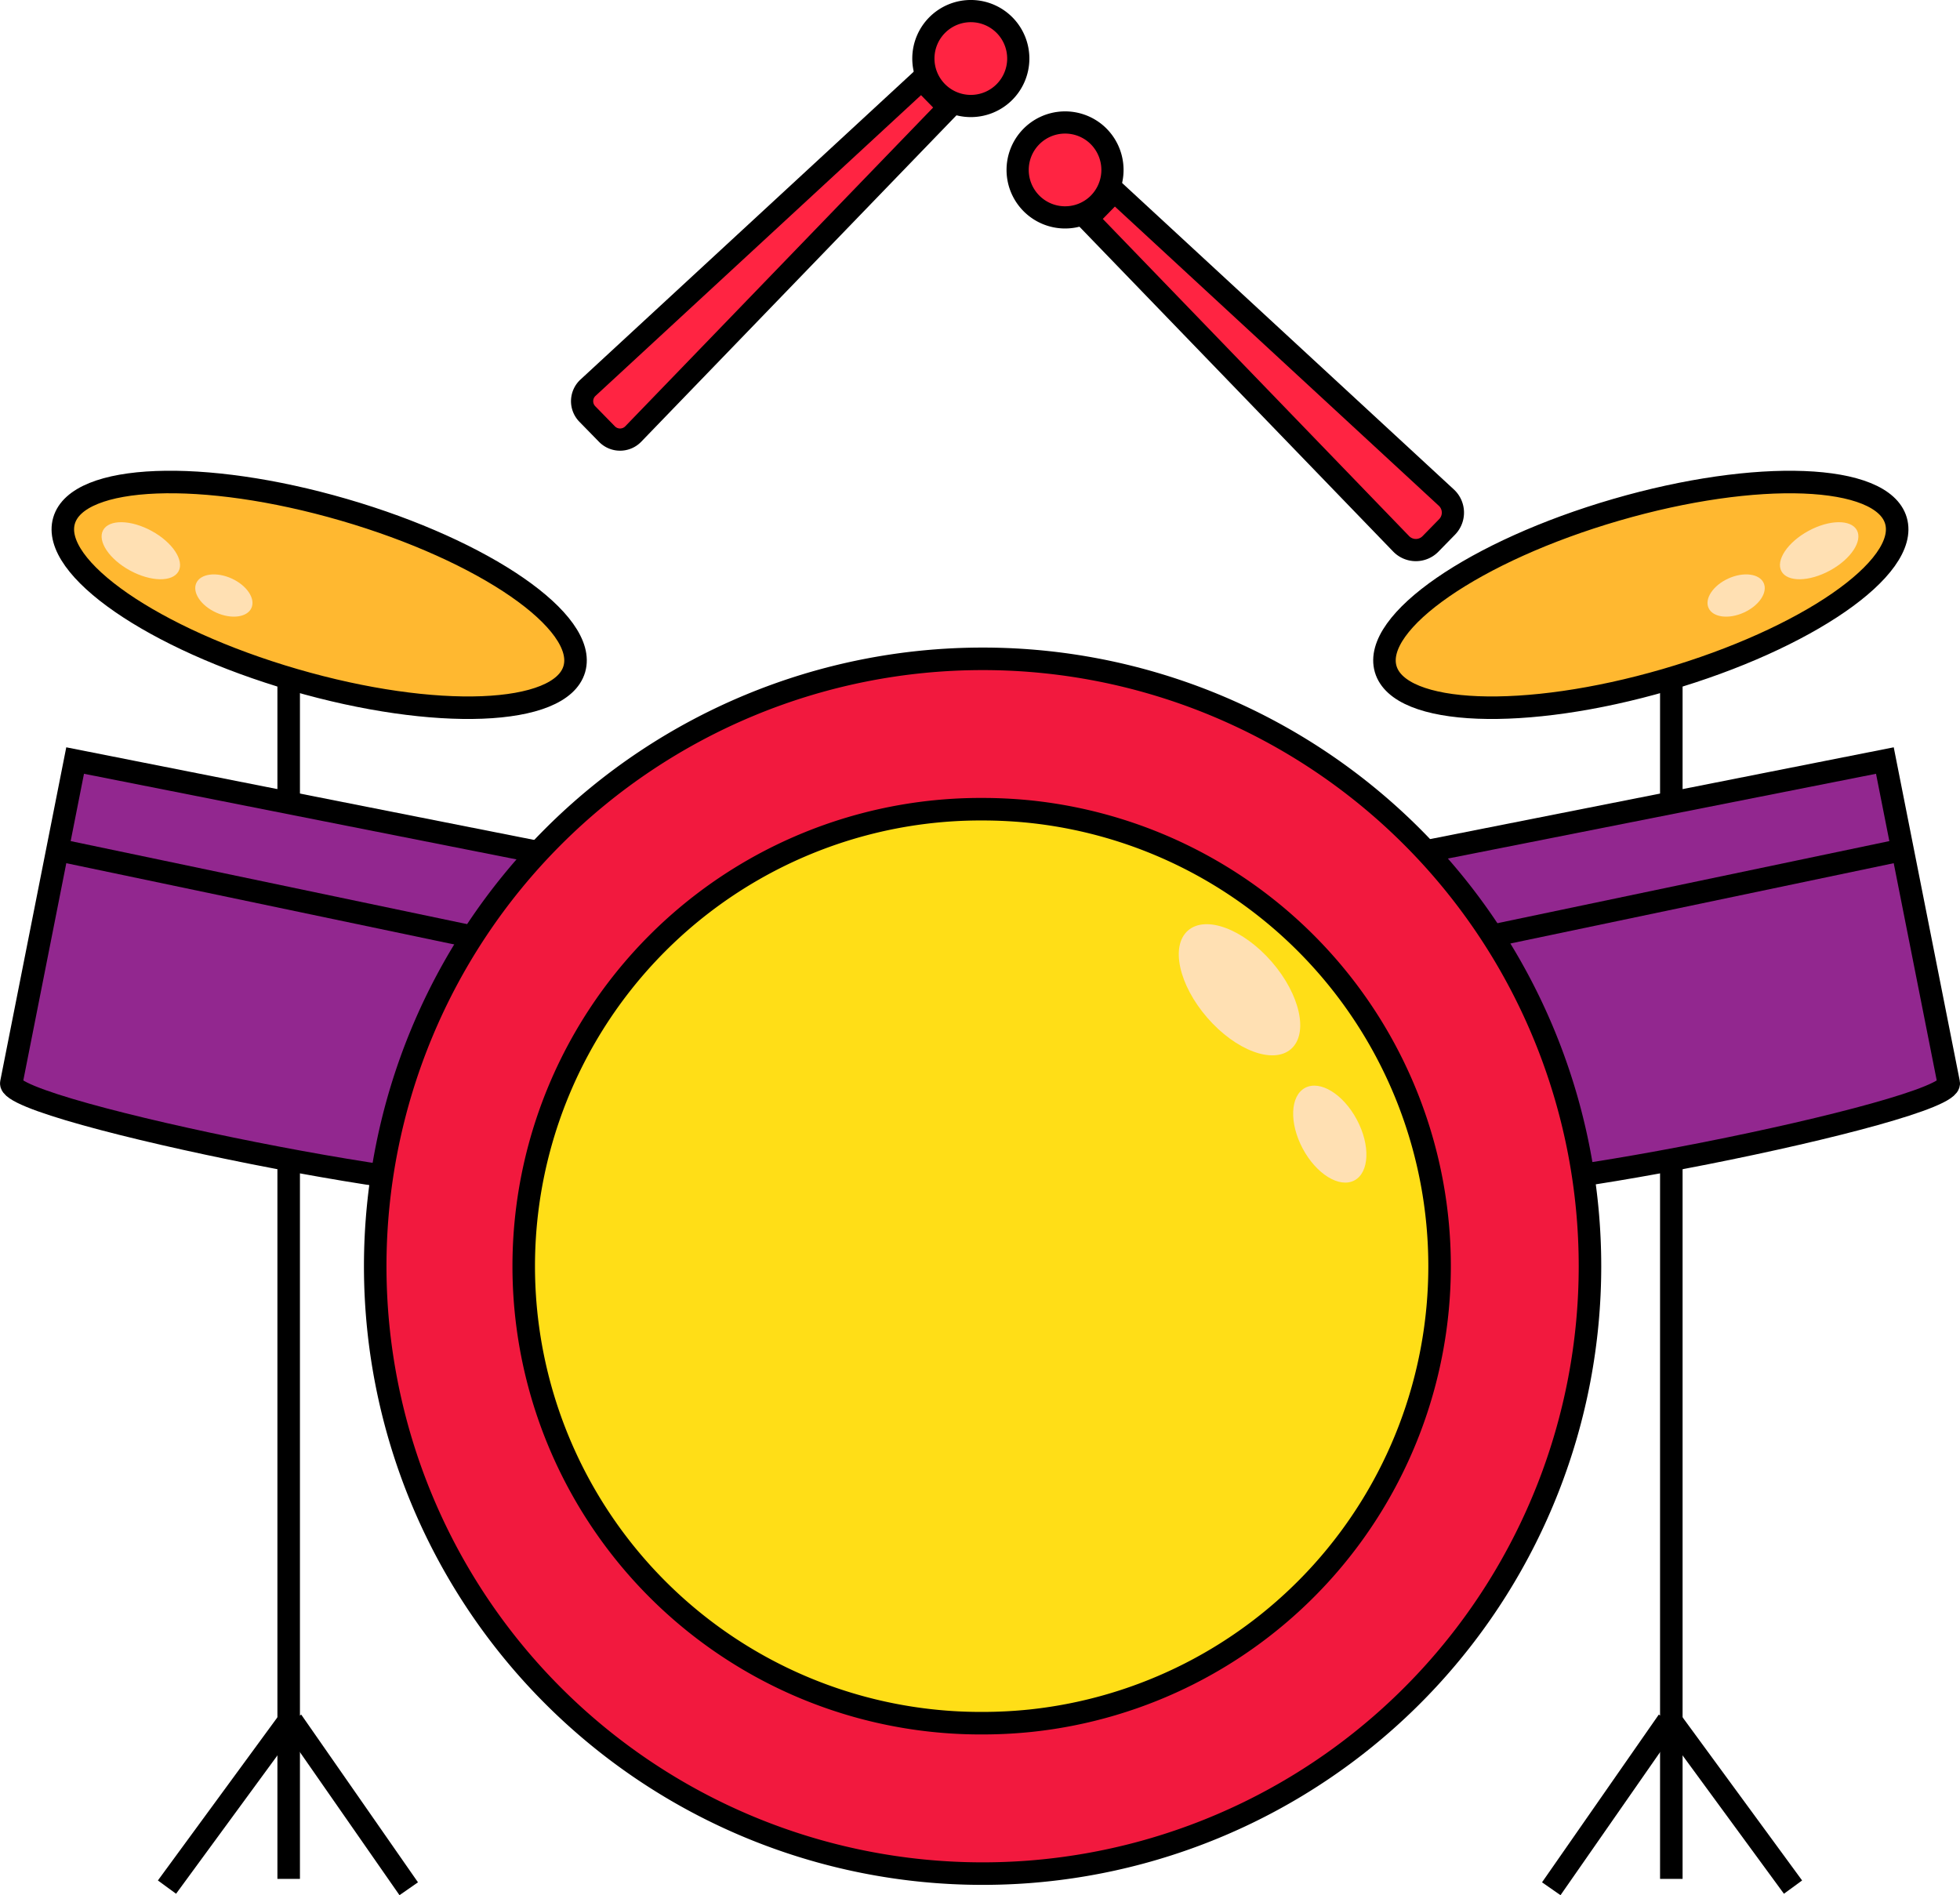 <svg id="그룹_566" data-name="그룹 566" xmlns="http://www.w3.org/2000/svg" xmlns:xlink="http://www.w3.org/1999/xlink" width="252.355" height="244" viewBox="0 0 252.355 244">
  <defs>
    <clipPath id="clip-path">
      <rect id="사각형_358" data-name="사각형 358" width="252.355" height="244" fill="none"/>
    </clipPath>
  </defs>
  <g id="그룹_565" data-name="그룹 565" clip-path="url(#clip-path)">
    <path id="패스_11139" data-name="패스 11139" d="M141.173,17.294a6.11,6.11,0,1,0,.1,9.079,6.133,6.133,0,0,0-.1-9.079" fill="#ff2442"/>
    <path id="패스_11140" data-name="패스 11140" d="M141.173,17.294a6.11,6.11,0,1,0,.1,9.079A6.133,6.133,0,0,0,141.173,17.294Z" fill="none" stroke="#000" stroke-width="2.858"/>
    <path id="패스_11141" data-name="패스 11141" d="M186.221,64.067,143.495,24.6l-3.5,3.579L180.4,70.015a2.634,2.634,0,0,0,3.778.012l2.134-2.183a2.634,2.634,0,0,0-.1-3.777" fill="#ff2442"/>
    <path id="패스_11142" data-name="패스 11142" d="M186.221,64.067,143.495,24.6l-3.5,3.579L180.4,70.015a2.634,2.634,0,0,0,3.778.012l2.134-2.183A2.634,2.634,0,0,0,186.221,64.067Z" fill="none" stroke="#000" stroke-width="2.858"/>
    <path id="패스_11143" data-name="패스 11143" d="M129.367,3.267a6.11,6.11,0,1,0-.1,8.64,6.112,6.112,0,0,0,.1-8.64" fill="#ff2442"/>
    <path id="패스_11144" data-name="패스 11144" d="M129.367,3.267a6.11,6.11,0,1,0-.1,8.64A6.112,6.112,0,0,0,129.367,3.267Z" fill="none" stroke="#000" stroke-width="2.858"/>
    <path id="패스_11145" data-name="패스 11145" d="M75.707,49.917a2.362,2.362,0,0,0-.086,3.387l2.526,2.583a2.362,2.362,0,0,0,3.388-.011l40.6-42.038-3.5-3.579Z" fill="#ff2442"/>
    <path id="패스_11146" data-name="패스 11146" d="M75.707,49.917a2.362,2.362,0,0,0-.086,3.387l2.526,2.583a2.362,2.362,0,0,0,3.388-.011l40.6-42.038-3.5-3.579Z" fill="none" stroke="#000" stroke-width="2.858"/>
    <line id="선_92" data-name="선 92" y2="154.359" transform="translate(37.168 87.543)" fill="none" stroke="#000" stroke-width="2.9"/>
    <line id="선_93" data-name="선 93" y1="21.386" x2="15.669" transform="translate(21.499 221.574)" fill="none" stroke="#000" stroke-width="2.9"/>
    <line id="선_94" data-name="선 94" x1="15.034" y1="21.597" transform="translate(37.591 221.575)" fill="none" stroke="#000" stroke-width="2.9"/>
    <path id="패스_11147" data-name="패스 11147" d="M73.946,86.138c-1.758,6.048-17.891,6.674-36.034,1.4S6.487,73.084,8.245,67.036s17.892-6.674,36.034-1.4S75.7,80.09,73.946,86.138" fill="#ffb830"/>
    <path id="패스_11148" data-name="패스 11148" d="M73.946,86.138c-1.758,6.048-17.891,6.674-36.034,1.4S6.487,73.084,8.245,67.036s17.892-6.674,36.034-1.4S75.7,80.09,73.946,86.138Z" fill="none" stroke="#000" stroke-width="2.9"/>
    <path id="패스_11149" data-name="패스 11149" d="M22.988,73.553c-.767,1.406-3.563,1.36-6.245-.1s-4.233-3.789-3.465-5.195,3.563-1.36,6.244.1,4.233,3.789,3.466,5.195" fill="#ffe0b3"/>
    <path id="패스_11150" data-name="패스 11150" d="M32.373,78.277c-.549,1.214-2.584,1.478-4.544.59s-3.1-2.591-2.555-3.8,2.584-1.478,4.544-.59,3.1,2.59,2.555,3.8" fill="#ffe0b3"/>
    <path id="패스_11151" data-name="패스 11151" d="M65.059,152.015c-.727,3.67-64.329-8.92-63.6-12.59L9.673,97.918l63.6,12.59Z" fill="#92278f"/>
    <path id="패스_11152" data-name="패스 11152" d="M65.059,152.015c-.727,3.67-64.329-8.92-63.6-12.59L9.673,97.918l63.6,12.59Z" fill="none" stroke="#000" stroke-width="2.9"/>
    <line id="선_95" data-name="선 95" x2="62.675" y2="13.128" transform="translate(7.101 109.352)" fill="none" stroke="#000" stroke-width="2.9"/>
    <line id="선_96" data-name="선 96" y2="154.359" transform="translate(215.187 87.543)" fill="none" stroke="#000" stroke-width="2.9"/>
    <line id="선_97" data-name="선 97" x1="15.669" y1="21.386" transform="translate(215.187 221.574)" fill="none" stroke="#000" stroke-width="2.9"/>
    <line id="선_98" data-name="선 98" y1="21.597" x2="15.034" transform="translate(199.73 221.575)" fill="none" stroke="#000" stroke-width="2.9"/>
    <path id="패스_11153" data-name="패스 11153" d="M178.409,86.138c1.758,6.048,17.891,6.674,36.034,1.4s31.425-14.453,29.667-20.5-17.892-6.674-36.034-1.4-31.425,14.453-29.667,20.5" fill="#ffb830"/>
    <path id="패스_11154" data-name="패스 11154" d="M178.409,86.138c1.758,6.048,17.891,6.674,36.034,1.4s31.425-14.453,29.667-20.5-17.892-6.674-36.034-1.4S176.651,80.09,178.409,86.138Z" fill="none" stroke="#000" stroke-width="2.9"/>
    <path id="패스_11155" data-name="패스 11155" d="M229.367,73.553c.767,1.406,3.563,1.36,6.245-.1s4.233-3.789,3.465-5.195-3.563-1.36-6.244.1-4.233,3.789-3.466,5.195" fill="#ffe0b3"/>
    <path id="패스_11156" data-name="패스 11156" d="M219.982,78.277c.549,1.214,2.584,1.478,4.544.59s3.1-2.591,2.555-3.8-2.584-1.478-4.544-.59-3.1,2.59-2.555,3.8" fill="#ffe0b3"/>
    <path id="패스_11157" data-name="패스 11157" d="M187.3,152.015c.727,3.67,64.329-8.92,63.6-12.59l-8.217-41.507-63.6,12.59Z" fill="#92278f"/>
    <path id="패스_11158" data-name="패스 11158" d="M187.3,152.015c.727,3.67,64.329-8.92,63.6-12.59l-8.217-41.507-63.6,12.59Z" fill="none" stroke="#000" stroke-width="2.9"/>
    <line id="선_99" data-name="선 99" x1="62.675" y2="13.128" transform="translate(182.579 109.352)" fill="none" stroke="#000" stroke-width="2.9"/>
    <path id="패스_11159" data-name="패스 11159" d="M204.714,163.023A78.21,78.21,0,0,1,132.448,241q-2.94.222-5.938.223a78.2,78.2,0,0,1,0-156.4q3,0,5.938.223a78.216,78.216,0,0,1,72.266,77.981" fill="#f2193e"/>
    <path id="패스_11160" data-name="패스 11160" d="M204.714,163.023A78.21,78.21,0,0,1,132.448,241q-2.94.222-5.938.223a78.2,78.2,0,0,1,0-156.4q3,0,5.938.223A78.216,78.216,0,0,1,204.714,163.023Z" fill="none" stroke="#000" stroke-width="2.9"/>
    <path id="패스_11161" data-name="패스 11161" d="M185.35,163.023a58.849,58.849,0,0,1-52.665,58.514,60.624,60.624,0,0,1-6.175.319,58.837,58.837,0,1,1,0-117.673,60.622,60.622,0,0,1,6.175.319,58.849,58.849,0,0,1,52.665,58.521" fill="#ffde17"/>
    <path id="패스_11162" data-name="패스 11162" d="M185.35,163.023a58.849,58.849,0,0,1-52.665,58.514,60.624,60.624,0,0,1-6.175.319,58.837,58.837,0,1,1,0-117.673,60.622,60.622,0,0,1,6.175.319A58.849,58.849,0,0,1,185.35,163.023Z" fill="none" stroke="#000" stroke-width="2.9"/>
    <path id="패스_11163" data-name="패스 11163" d="M163.738,123.83c3.659,4.216,4.769,9.246,2.477,11.235s-7.113.182-10.774-4.035-4.768-9.246-2.477-11.234,7.113-.182,10.774,4.034" fill="#ffe0b3"/>
    <path id="패스_11164" data-name="패스 11164" d="M174.7,144.157c1.753,3.29,1.614,6.789-.312,7.816s-4.909-.809-6.663-4.1-1.613-6.789.313-7.815,4.909.808,6.662,4.1" fill="#ffe0b3"/>
  </g>
</svg>
